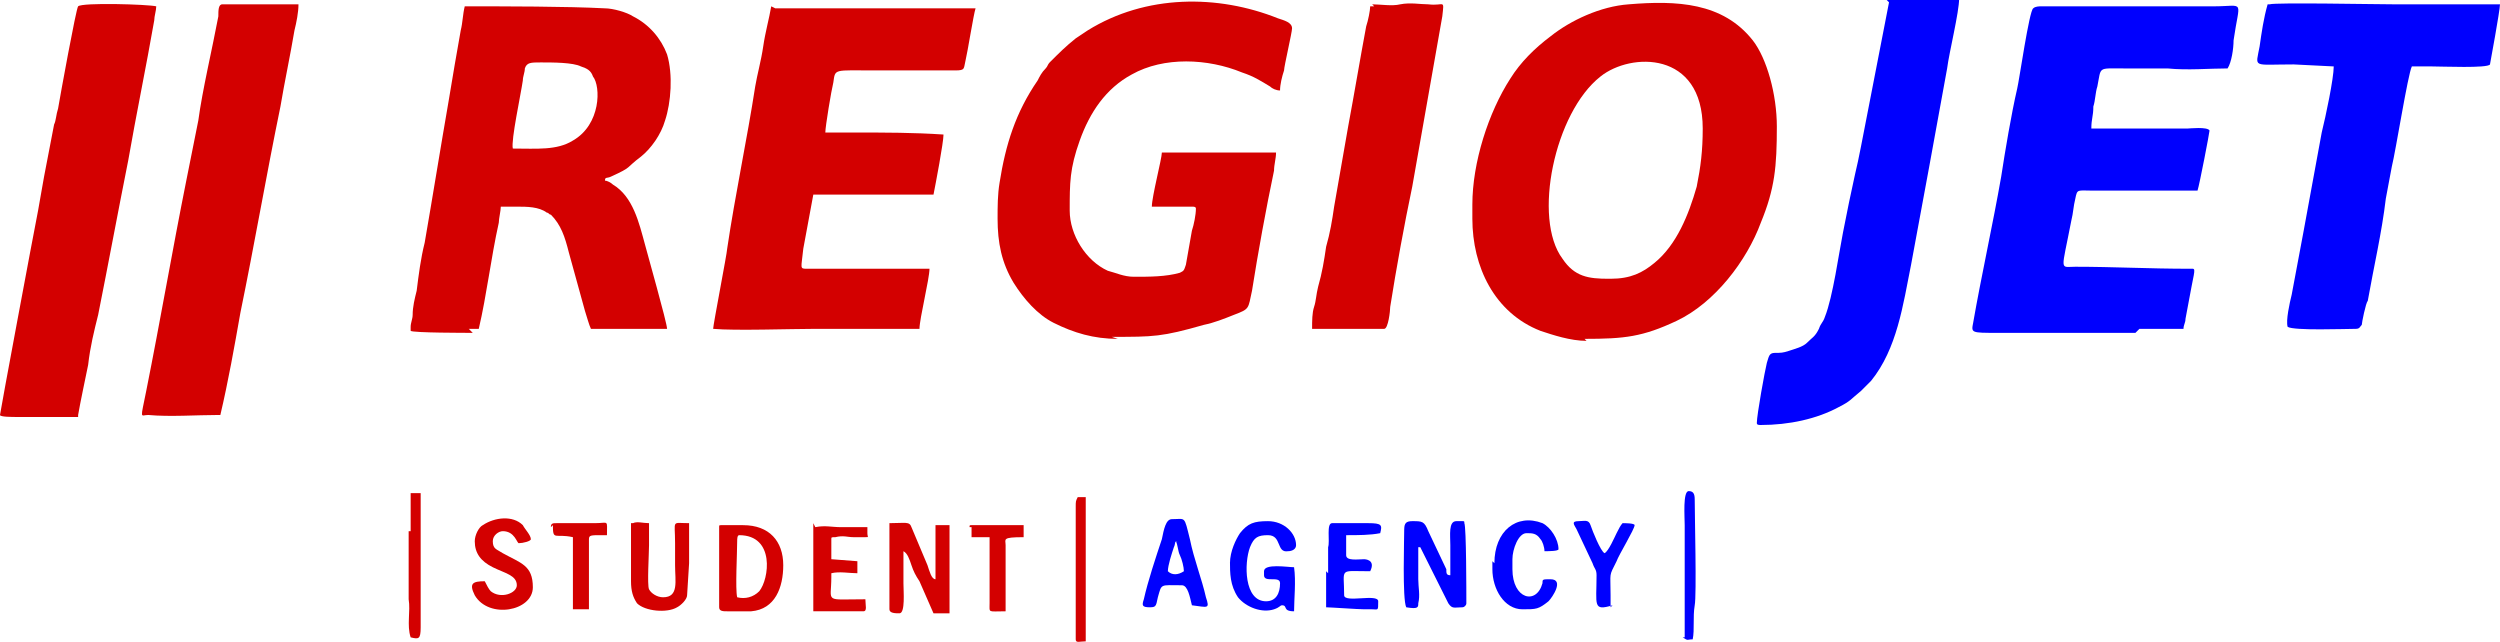 <?xml version="1.0" encoding="UTF-8"?>
<!DOCTYPE svg PUBLIC "-//W3C//DTD SVG 1.1//EN" "http://www.w3.org/Graphics/SVG/1.1/DTD/svg11.dtd">
<svg xmlns="http://www.w3.org/2000/svg" xml:space="preserve" width="1200px" height="308px" style="shape-rendering:geometricPrecision; text-rendering:geometricPrecision; image-rendering:optimizeQuality; fill-rule:evenodd; clip-rule:evenodd" viewBox="0 0 1248 320" xmlns:xlink="http://www.w3.org/1999/xlink">
<style type="text/css">
.fil1 {fill:#0000FE}
.fil0 {fill:#D30000}
</style>
<path class="fil0" d="M803 139c-10,0 -17,-1 -23,-10 -15,-20 -4,-73 19,-91 15,-12 51,-13 51,26 0,11 -1,19 -3,29 -4,14 -10,29 -21,38 -6,5 -12,8 -22,8zm-12 30c20,0 29,-1 46,-9 19,-9 35,-30 42,-49 7,-17 8,-28 8,-48 0,-16 -5,-34 -12,-43 -15,-19 -38,-20 -62,-18 -14,1 -29,8 -39,16 -8,6 -15,13 -20,21 -11,17 -19,42 -19,63 0,2 0,4 0,7 0,24 11,47 34,56 6,2 15,5 23,5z"/>
<path class="fil0" d="M256 74c-1,-4 4,-27 5,-34 0,-2 1,-4 1,-6 1,-3 3,-3 8,-3 6,0 16,0 20,2 3,1 5,2 6,5 4,5 4,24 -10,32 -8,5 -18,4 -30,4zm-22 90c2,0 2,0 5,0 4,-17 6,-35 10,-53 0,-2 1,-6 1,-8 2,0 4,0 8,0 5,0 11,0 15,3 1,0 1,1 2,1 5,5 7,11 9,19l8 29c1,3 2,7 3,9l38 0c0,-3 -10,-38 -11,-42 -3,-11 -6,-24 -16,-30 -1,-1 -3,-2 -4,-2 0,-2 1,-1 3,-2 11,-5 7,-4 15,-10 5,-4 10,-11 12,-18 3,-9 4,-23 1,-33 -3,-8 -9,-15 -17,-19 -3,-2 -10,-4 -14,-4 -19,-1 -50,-1 -70,-1 -1,4 -1,8 -2,12 -2,11 -4,23 -6,35 -4,23 -8,48 -12,71 -2,8 -3,16 -4,24 -1,4 -2,8 -2,12 0,2 -1,4 -1,6 0,1 0,2 0,2 1,1 28,1 31,1z"/>
<path class="fil0" d="M555 168c21,0 25,0 46,-6 5,-1 10,-3 15,-5 8,-3 7,-3 9,-12 3,-19 7,-41 11,-60 0,-3 1,-6 1,-9l-41 0c-2,0 -3,0 -5,0 -4,0 -7,0 -11,0 0,3 -5,22 -5,27l20 0c1,0 2,0 2,1 0,3 -1,8 -2,11l-3 17c-1,3 -1,3 -3,4 -7,2 -15,2 -23,2 -5,0 -9,-2 -13,-3 -11,-5 -19,-18 -19,-30 0,-14 0,-21 5,-35 5,-14 13,-26 26,-33 16,-9 38,-8 55,-1 6,2 9,4 14,7 1,1 3,2 5,2 0,-3 1,-7 2,-10 0,-2 4,-19 4,-21 0,-3 -4,-4 -7,-5 -30,-12 -66,-12 -95,6l-6 4c-5,4 -8,7 -13,12 -1,1 -1,2 -2,3 -2,2 -3,4 -4,6 -11,16 -16,32 -19,51 -1,6 -1,12 -1,18 0,12 2,22 8,32 5,8 12,16 20,20 10,5 20,8 32,8z"/>
<path class="fil1" d="M1068 164l16 0c3,0 4,0 6,0 0,-2 1,-3 1,-5l3 -16c2,-10 2,-9 -1,-9 -20,0 -38,-1 -57,-1 -8,0 -7,3 -2,-23 1,-4 1,-7 2,-11 1,-5 1,-4 9,-4l39 0c5,0 8,0 13,0 1,-3 6,-29 6,-30 -1,-2 -10,-1 -11,-1 -4,0 -8,0 -12,0 -4,0 -7,0 -12,0l-18 0c-3,0 -4,0 -6,0 0,-5 1,-6 1,-11 1,-3 1,-7 2,-10 2,-10 0,-9 13,-9 8,0 16,0 22,0 10,1 21,0 30,0 2,-3 3,-10 3,-14 3,-21 6,-17 -10,-17 -5,0 -10,0 -15,0 -3,0 -4,0 -7,0 -21,0 -43,0 -64,0 -1,0 -3,0 -4,1 -2,1 -7,36 -8,40 -3,13 -6,31 -8,44 -4,23 -10,50 -14,73 -1,5 -1,5 12,5 23,0 46,0 69,0z"/>
<path class="fil0" d="M385 3c-1,6 -3,13 -4,20 -1,7 -3,14 -4,20 -4,26 -10,54 -14,81 0,2 -7,38 -7,40 11,1 39,0 51,0 17,0 34,0 52,0 0,-5 5,-25 5,-30 -6,0 -10,0 -16,0l-45 0c-4,0 -3,0 -2,-10l5 -27c5,0 9,0 15,0l45 0c1,-5 5,-26 5,-30 -15,-1 -29,-1 -44,-1 -5,0 -9,0 -15,0 0,-3 3,-21 4,-25 1,-7 0,-6 21,-6 14,0 26,0 40,0 5,0 4,-1 5,-5 1,-4 4,-23 5,-26 -9,0 -16,0 -25,0 -8,0 -17,0 -25,0l-44 0c-3,0 -4,0 -6,0z"/>
<path class="fil1" d="M1132 2c-2,7 -3,14 -4,21 -2,11 -4,9 17,9l20 1c0,6 -4,25 -6,33 -3,16 -6,33 -9,49l-6 32c-1,4 -3,13 -2,16 3,2 29,1 34,1 2,0 2,-1 3,-2 0,-1 2,-11 3,-12 3,-17 7,-34 9,-51 1,-5 2,-11 3,-16 2,-8 8,-46 10,-50 3,0 6,0 10,0 5,0 28,1 29,-1 0,0 5,-27 5,-30 -3,0 -6,0 -10,0 -9,0 -25,0 -33,0 -5,0 -5,0 -10,0 -9,0 -59,-1 -62,0z"/>
<path class="fil1" d="M943 1l-14 72c-1,5 -2,10 -3,14 -1,5 -2,9 -3,14 -1,5 -2,10 -3,15 -2,10 -5,32 -9,42 -1,3 -2,3 -3,6 -2,4 -3,4 -6,7 -2,2 -6,3 -9,4 -3,1 -4,1 -7,1 -3,0 -3,2 -4,5 -1,4 -5,26 -5,30 0,1 1,1 2,1 14,0 28,-3 39,-9 6,-3 6,-4 11,-8 2,-2 3,-3 5,-5 13,-16 16,-38 20,-58 6,-32 12,-65 18,-98 1,-8 6,-28 6,-35l-33 0c-2,0 -2,0 -4,0z"/>
<path class="fil0" d="M110 207c4,-17 7,-34 10,-51 7,-34 13,-69 20,-103 2,-12 5,-26 7,-38 1,-4 2,-9 2,-13 -5,0 -8,0 -13,0l-25 0c-2,0 -2,3 -2,6 -3,16 -8,37 -10,52 -1,5 -2,10 -3,15 -1,5 -2,10 -3,15 -7,35 -13,70 -20,105 -3,15 -3,12 1,12 11,1 24,0 35,0z"/>
<path class="fil0" d="M39 207c1,-6 4,-20 5,-25 1,-9 3,-17 5,-25 5,-25 10,-52 15,-77 4,-23 9,-47 13,-70 0,-2 1,-5 1,-7 -4,-1 -37,-2 -39,0 -1,1 -9,45 -10,51 -1,3 -1,6 -2,8l-5 26c-1,6 -2,11 -3,17 -2,10 -19,101 -19,102 0,1 6,1 9,1 2,0 3,0 5,0 2,0 3,0 5,0 7,0 13,0 20,0z"/>
<path class="fil0" d="M686 3l-2 0c0,2 -1,7 -2,10 -3,16 -6,34 -9,50l-7 40c-1,7 -2,13 -4,20 -1,7 -2,13 -4,20 -1,4 -1,7 -2,10 -1,3 -1,7 -1,11 3,0 5,0 9,0l27 0c2,0 3,-9 3,-11 3,-19 7,-41 11,-60l15 -85c1,-9 1,-5 -7,-6 -4,0 -9,-1 -14,0 -4,1 -10,0 -14,0z"/>
<path class="fil1" d="M701 263c0,6 -1,36 1,40 6,1 6,0 6,-2 1,-4 0,-8 0,-12 0,-5 0,-7 0,-12 0,-2 0,-2 0,-4l1 0 6 12c2,4 6,12 8,16 2,3 3,2 7,2 1,0 2,-1 2,-2 0,-5 0,-38 -1,-40 0,-1 0,-1 -1,-1 -1,0 -1,0 -3,0 -4,0 -3,7 -3,12 0,6 0,10 0,15 -2,0 -2,-1 -2,-3l-9 -19c-2,-5 -3,-5 -8,-5 -3,0 -4,1 -4,4z"/>
<path class="fil0" d="M444 268l0 36c0,2 3,2 5,2 3,0 2,-11 2,-15 0,-3 0,-5 0,-8 0,-3 0,-6 0,-8 2,1 3,4 4,7 1,3 2,5 4,8l7 16c3,0 5,0 8,0 0,-6 0,-10 0,-16l0 -23c0,-2 0,-2 0,-5 -4,0 -5,0 -7,0l0 27c-2,0 -3,-4 -4,-7l-8 -19c-1,-3 -3,-2 -11,-2 0,3 0,3 0,6z"/>
<path class="fil0" d="M368 298c-1,-4 0,-22 0,-28 0,-1 0,-3 1,-3 18,0 15,22 10,28 -3,3 -7,4 -11,3zm-9 -36l0 41c0,2 2,2 4,2 4,0 8,0 12,0 12,-1 16,-12 16,-23 0,-12 -7,-20 -20,-20l-11 0c-1,0 -1,0 -1,1z"/>
<path class="fil1" d="M614 280c0,6 0,12 4,18 4,5 12,8 18,6 3,-1 3,-2 4,-2 3,0 0,3 6,3 0,-6 1,-15 0,-22 -3,0 -15,-2 -15,2l0 2c0,4 8,0 8,4 0,5 -2,9 -7,9 -11,0 -11,-19 -8,-27 2,-5 4,-6 9,-6 7,0 4,9 10,8 2,0 4,-1 4,-3 0,-6 -6,-12 -14,-12 -7,0 -10,1 -14,6 -2,3 -5,9 -5,15z"/>
<path class="fil0" d="M237 270c0,6 3,10 9,13 6,3 12,4 12,9 0,4 -8,7 -13,3 -1,-1 -2,-3 -3,-5 -6,0 -8,1 -5,7 7,12 29,8 29,-4 0,-11 -6,-12 -15,-17 -3,-2 -5,-2 -5,-6 0,-3 3,-5 5,-5 6,0 7,6 8,6 2,0 6,-1 6,-2 0,-2 -3,-5 -4,-7 -5,-5 -14,-4 -20,0 -2,1 -4,5 -4,8z"/>
<path class="fil0" d="M315 261c0,10 0,19 0,29 0,5 1,8 3,11 4,4 15,5 20,2 2,-1 5,-4 5,-6l1 -16 0 -14c0,-3 0,-4 0,-6 -9,0 -7,-2 -7,10 0,4 0,7 0,11 0,8 2,16 -6,16 -3,0 -6,-2 -7,-4 -1,-2 0,-18 0,-22 0,-4 0,-7 0,-11 -3,0 -6,-1 -8,0z"/>
<path class="fil1" d="M587 270c1,2 1,5 2,7 1,2 2,6 2,8 -3,2 -6,2 -8,0 0,-3 2,-9 3,-12 1,-2 0,-3 2,-3zm-14 33c4,0 4,0 5,-5 2,-7 1,-6 12,-6 3,0 4,6 5,10 8,1 9,2 7,-4 -2,-9 -6,-19 -8,-29 -3,-12 -2,-10 -9,-10 -3,0 -4,5 -5,10 -3,9 -7,21 -9,30 -1,3 -1,4 3,4z"/>
<path class="fil1" d="M745 280l0 4c0,10 6,20 15,20 7,0 8,0 13,-4 2,-2 8,-11 1,-11 -4,0 -4,0 -4,2 -3,11 -15,8 -15,-7l0 -5c0,-5 3,-13 7,-13 3,0 5,0 7,3 1,1 2,4 2,6 2,0 7,0 7,-1 0,-5 -4,-11 -8,-13 -13,-5 -24,4 -24,20z"/>
<path class="fil1" d="M662 285l0 15c0,1 0,2 0,3 2,0 16,1 19,1 2,0 3,0 4,0 3,0 3,1 3,-4 0,-4 -17,1 -17,-3 0,-14 -3,-12 13,-12 3,-6 -3,-6 -3,-6 -3,0 -9,1 -9,-2 0,-4 0,-7 0,-10 6,0 12,0 17,-1 1,-4 1,-5 -6,-5l-18 0c-3,0 -1,9 -2,12 0,4 0,9 0,13z"/>
<path class="fil0" d="M406 261l0 35c0,4 0,5 0,9l25 0c2,0 1,-3 1,-6 -21,0 -17,2 -17,-11 0,-1 0,-1 0,-2 4,-1 9,0 13,0l0 -6 -13 -1c0,-5 0,-4 0,-10 0,-1 0,-1 2,-1 4,-1 6,0 9,0 1,0 5,0 6,0 2,0 1,0 1,-2 0,-1 0,-2 0,-3 -6,0 -7,0 -13,0 -5,0 -8,-1 -13,0z"/>
<path class="fil1" d="M804 303c0,-3 0,-4 0,-6 0,-12 -1,-9 3,-17 1,-3 9,-16 9,-18 0,-1 -5,-1 -6,-1 -1,1 -2,3 -3,5 -1,2 -4,9 -6,10 -2,-1 -6,-11 -7,-14 -1,-3 -3,-2 -6,-2 -4,0 -2,2 -1,4l8 17c1,3 2,3 2,6 0,15 -2,18 8,15z"/>
<path class="fil0" d="M276 262c0,8 1,4 10,6l0 27c0,3 0,5 0,9l8 0c0,-5 0,-32 0,-35 0,-2 1,-2 6,-2l3 0c0,-8 1,-6 -6,-6 -4,0 -17,0 -19,0 -2,0 -3,0 -3,2z"/>
<path class="fil0" d="M485 263l0 5 5 0c2,0 2,0 4,0 0,2 0,4 0,9l0 24c0,5 -1,4 8,4 0,-6 0,-29 0,-33 0,-3 -2,-4 9,-4l0 -6 -26 0c-1,0 -1,0 -1,1z"/>
<path class="fil0" d="M537 258l0 61c0,2 2,1 5,1l0 -72c-2,0 -2,0 -4,0 -1,2 -1,2 -1,5 0,2 0,3 0,6z"/>
<path class="fil1" d="M840 318c3,2 2,1 5,1 1,-5 0,-11 1,-17 1,-5 0,-45 0,-53 0,-3 -1,-4 -3,-4 -3,0 -2,13 -2,17l0 28c0,3 0,6 0,9 0,3 0,5 0,9 0,3 0,6 0,10z"/>
<path class="fil0" d="M204 265c0,7 0,30 0,34 1,6 -1,13 1,19 4,1 5,1 5,-5l0 -33c0,-12 0,-22 0,-34l-5 0c0,7 0,12 0,19z"/>
</svg>